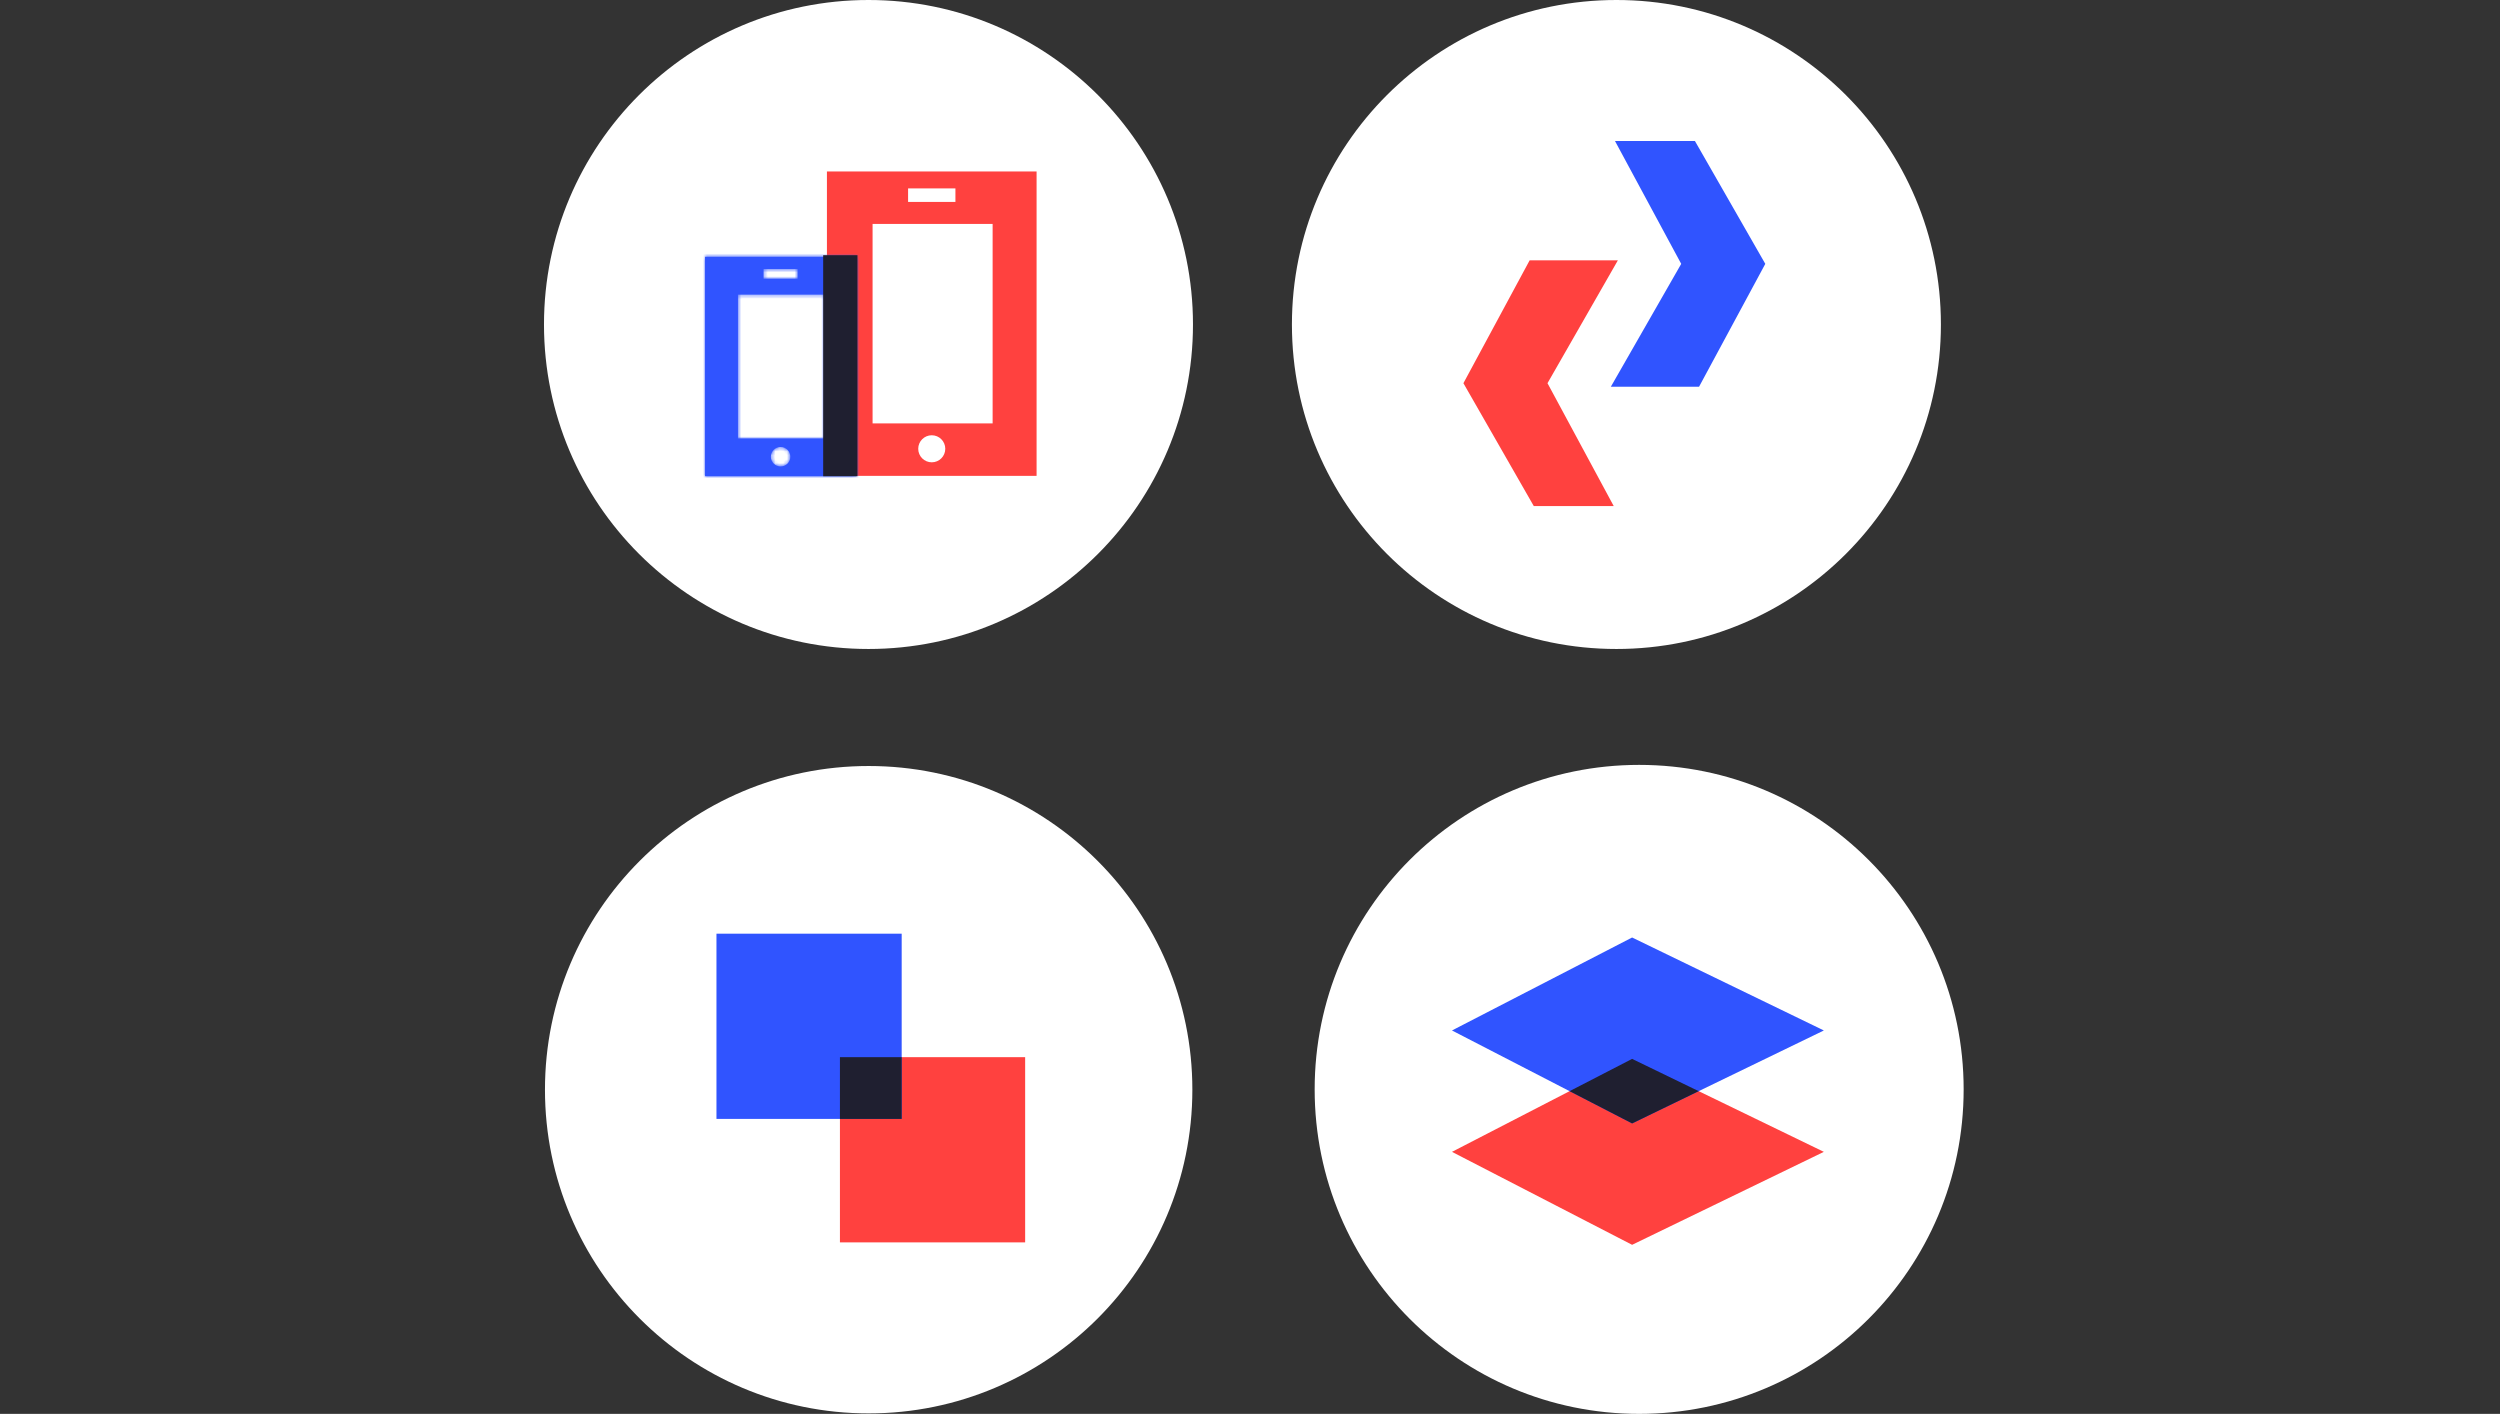 <?xml version="1.0" encoding="UTF-8"?> <svg xmlns="http://www.w3.org/2000/svg" width="656" height="371" viewBox="0 0 656 371" fill="none"><rect x="0" y="0" width="656" height="371" fill="#333333" stroke="none"/> <circle cx="424.147" cy="85.147" r="85.147" fill="white"></circle> <circle cx="227.89" cy="85.147" r="85.147" fill="white"></circle> <circle cx="430.114" cy="285.853" r="85.147" fill="white"></circle> <path fill-rule="evenodd" clip-rule="evenodd" d="M216.985 45H272V124.86H216.985V45ZM260.465 58.754H228.964V111.106H260.465V58.754ZM248.042 117.761C248.042 119.722 246.453 121.311 244.492 121.311C242.532 121.311 240.943 119.722 240.943 117.761C240.943 115.801 242.532 114.212 244.492 114.212C246.453 114.212 248.042 115.801 248.042 117.761ZM250.704 49.437H238.281V52.986H250.704V49.437Z" fill="#FF413F"></path> <mask id="path-5-inside-1_423_2" fill="white"> <path fill-rule="evenodd" clip-rule="evenodd" d="M185 67.39H224.662V124.963H185V67.39ZM216.346 77.305H193.636V115.048H216.346V77.305ZM207.39 119.846C207.39 121.259 206.244 122.404 204.831 122.404C203.418 122.404 202.272 121.259 202.272 119.846C202.272 118.432 203.418 117.287 204.831 117.287C206.244 117.287 207.39 118.432 207.39 119.846ZM209.309 70.588H200.353V73.147H209.309V70.588Z"></path> </mask> <path fill-rule="evenodd" clip-rule="evenodd" d="M185 67.39H224.662V124.963H185V67.39ZM216.346 77.305H193.636V115.048H216.346V77.305ZM207.39 119.846C207.39 121.259 206.244 122.404 204.831 122.404C203.418 122.404 202.272 121.259 202.272 119.846C202.272 118.432 203.418 117.287 204.831 117.287C206.244 117.287 207.39 118.432 207.39 119.846ZM209.309 70.588H200.353V73.147H209.309V70.588Z" fill="#3054FF"></path> <path d="M224.662 67.39H225.662V66.39H224.662V67.39ZM185 67.39V66.39H184V67.39H185ZM224.662 124.963V125.963H225.662V124.963H224.662ZM185 124.963H184V125.963H185V124.963ZM193.636 77.305V76.305H192.636V77.305H193.636ZM216.346 77.305H217.346V76.305H216.346V77.305ZM193.636 115.048H192.636V116.048H193.636V115.048ZM216.346 115.048V116.048H217.346V115.048H216.346ZM200.353 70.588V69.588H199.353V70.588H200.353ZM209.309 70.588H210.309V69.588H209.309V70.588ZM200.353 73.147H199.353V74.147H200.353V73.147ZM209.309 73.147V74.147H210.309V73.147H209.309ZM224.662 66.39H185V68.39H224.662V66.39ZM225.662 124.963V67.39H223.662V124.963H225.662ZM185 125.963H224.662V123.963H185V125.963ZM184 67.39V124.963H186V67.39H184ZM193.636 78.305H216.346V76.305H193.636V78.305ZM194.636 115.048V77.305H192.636V115.048H194.636ZM216.346 114.048H193.636V116.048H216.346V114.048ZM215.346 77.305V115.048H217.346V77.305H215.346ZM204.831 123.404C206.796 123.404 208.39 121.811 208.39 119.846H206.39C206.39 120.706 205.692 121.404 204.831 121.404V123.404ZM201.272 119.846C201.272 121.811 202.865 123.404 204.831 123.404V121.404C203.97 121.404 203.272 120.706 203.272 119.846H201.272ZM204.831 116.287C202.865 116.287 201.272 117.88 201.272 119.846H203.272C203.272 118.985 203.97 118.287 204.831 118.287V116.287ZM208.39 119.846C208.39 117.88 206.796 116.287 204.831 116.287V118.287C205.692 118.287 206.39 118.985 206.39 119.846H208.39ZM200.353 71.588H209.309V69.588H200.353V71.588ZM201.353 73.147V70.588H199.353V73.147H201.353ZM209.309 72.147H200.353V74.147H209.309V72.147ZM208.309 70.588V73.147H210.309V70.588H208.309Z" fill="#3054FF" mask="url(#path-5-inside-1_423_2)"></path> <path fill-rule="evenodd" clip-rule="evenodd" d="M225 66.963V124.963H216V66.963H225Z" fill="#1F1F30"></path> <line x1="221.031" y1="287.501" x2="237.031" y2="288.501" stroke="#EEF4FA"></line> <line x1="218.045" y1="295.502" x2="240.045" y2="297.502" stroke="#EEF4FA"></line> <line x1="215.045" y1="304.502" x2="237.045" y2="306.502" stroke="#EEF4FA"></line> <circle cx="227.938" cy="285.938" r="84.938" fill="white"></circle> <rect x="220.399" y="277.4" width="48.6" height="48.6" fill="#FF413F"></rect> <rect x="188" y="245" width="48.6" height="48.6" fill="#3054FF"></rect> <path fill-rule="evenodd" clip-rule="evenodd" d="M236.599 277.4V293.6H220.399V277.4H236.599Z" fill="#1F1F30"></path> <path d="M428.265 326.641L381 302.246L428.265 277.852L478.579 302.246L428.265 326.641Z" fill="#FF413F"></path> <path d="M428.265 294.79L381 270.395L428.265 246L478.579 270.395L428.265 294.79Z" fill="#3054FF"></path> <path fill-rule="evenodd" clip-rule="evenodd" d="M411.856 286.321L428.265 294.79L445.733 286.321L428.265 277.852L411.856 286.321Z" fill="#1F1F30"></path> <path d="M424.527 68.315H401.378L384 100.552L402.464 132.79H423.441L406.063 100.552L424.527 68.315Z" fill="#FF413F"></path> <path d="M422.686 101.475L445.835 101.475L463.213 69.237L444.749 37L423.772 37L441.15 69.237L422.686 101.475Z" fill="#3054FF"></path> </svg> 